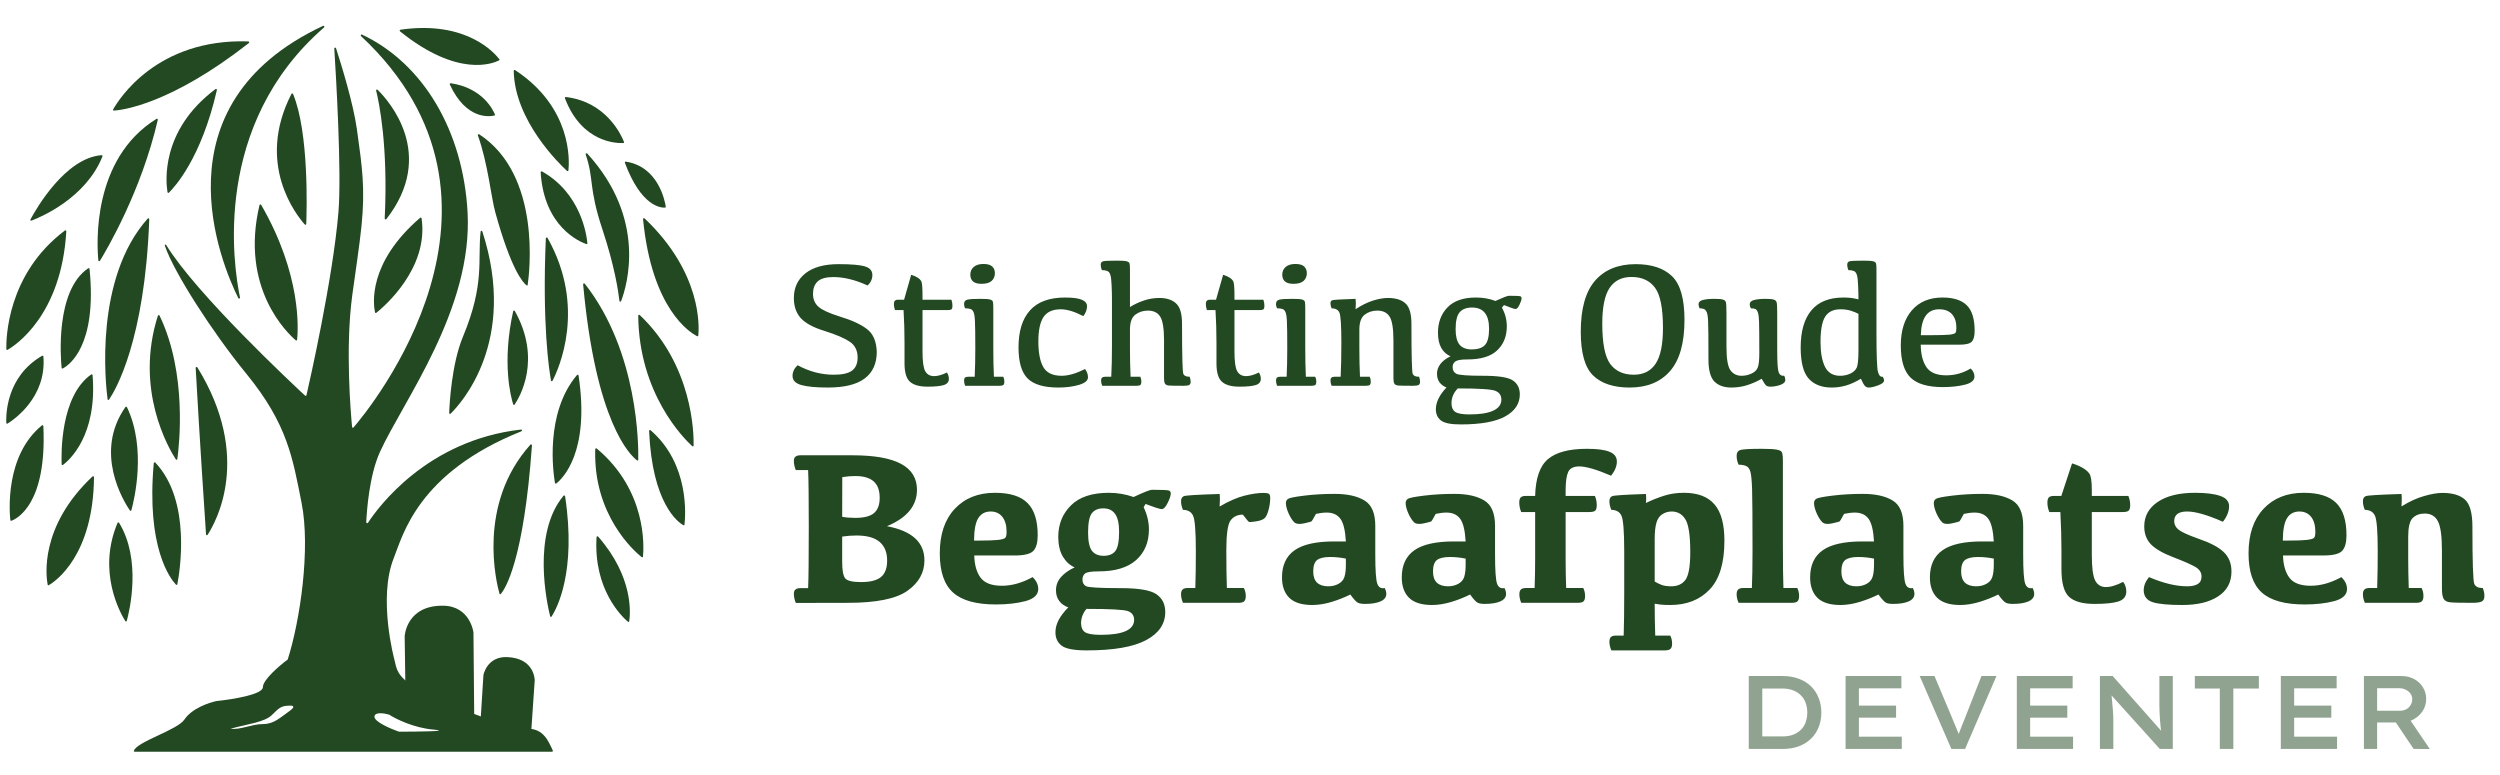 <svg width="1267" height="393" viewBox="0 0 1267 393" fill="none" xmlns="http://www.w3.org/2000/svg">
<path d="M886.27 379.555V342.612H903.475C906.571 342.612 909.333 343.087 911.761 344.037C914.188 344.952 916.247 346.254 917.935 347.942C919.624 349.631 920.891 351.602 921.735 353.853C922.615 356.07 923.055 358.48 923.055 361.084C923.055 363.722 922.615 366.168 921.735 368.42C920.891 370.636 919.624 372.589 917.935 374.278C916.247 375.931 914.188 377.233 911.761 378.183C909.333 379.098 906.571 379.555 903.475 379.555H886.27ZM893.131 374.225L892.603 373.222H903.211C905.357 373.222 907.222 372.923 908.805 372.325C910.424 371.692 911.761 370.83 912.816 369.739C913.872 368.648 914.646 367.382 915.138 365.939C915.666 364.461 915.93 362.843 915.93 361.084C915.93 359.36 915.666 357.776 915.138 356.334C914.646 354.856 913.854 353.572 912.763 352.481C911.708 351.355 910.388 350.493 908.805 349.895C907.222 349.262 905.357 348.945 903.211 348.945H892.444L893.131 348.048V374.225ZM935.335 379.555V342.612H963.623V348.84H942.091V373.328H963.834V379.555H935.335ZM938.818 363.722V357.6H960.932V363.722H938.818ZM988.948 379.555L972.904 342.612H980.398L989.212 363.564C989.493 364.303 989.828 365.13 990.215 366.045C990.602 366.924 990.989 367.839 991.376 368.789C991.798 369.739 992.185 370.689 992.537 371.639C992.889 372.554 993.205 373.451 993.487 374.331H991.851C992.203 373.275 992.607 372.149 993.065 370.953C993.522 369.721 993.997 368.49 994.49 367.259C995.017 365.992 995.51 364.778 995.967 363.617L1004.2 342.612H1011.8L995.915 379.555H988.948ZM1022.13 379.555V342.612H1050.42V348.84H1028.88V373.328H1050.63V379.555H1022.13ZM1025.61 363.722V357.6H1047.72V363.722H1025.61ZM1064.24 379.555V342.612H1070.73L1096.27 371.481L1095.43 371.692C1095.25 370.601 1095.11 369.493 1095 368.367C1094.9 367.241 1094.79 366.08 1094.69 364.884C1094.62 363.687 1094.55 362.473 1094.48 361.242C1094.44 360.011 1094.41 358.779 1094.37 357.548C1094.37 356.281 1094.37 354.997 1094.37 353.695V342.612H1101.18V379.555H1094.58L1068.93 351.109L1069.99 350.74C1070.09 351.971 1070.2 353.114 1070.3 354.17C1070.41 355.19 1070.5 356.193 1070.57 357.178C1070.67 358.163 1070.76 359.113 1070.83 360.028C1070.9 360.908 1070.96 361.787 1070.99 362.667C1071.03 363.547 1071.04 364.409 1071.04 365.253V379.555H1064.24ZM1125 379.555V348.945H1112.34V342.612H1144.79V348.945H1131.86V379.555H1125ZM1155.92 379.555V342.612H1184.21V348.84H1162.68V373.328H1184.42V379.555H1155.92ZM1159.41 363.722V357.6H1181.52V363.722H1159.41ZM1198.03 379.555V342.612H1217.14C1219.49 342.612 1221.61 343.122 1223.47 344.142C1225.33 345.128 1226.81 346.5 1227.9 348.259C1229.03 350.018 1229.59 352.024 1229.59 354.276C1229.59 356.457 1229.01 358.462 1227.85 360.292C1226.69 362.086 1225.14 363.511 1223.21 364.567C1221.27 365.622 1219.12 366.15 1216.77 366.15H1204.73V379.555H1198.03ZM1223.21 379.555L1212.02 362.878L1219.2 361.559L1231.44 379.608L1223.21 379.555ZM1204.73 360.186H1216.45C1217.58 360.186 1218.6 359.94 1219.51 359.448C1220.43 358.92 1221.15 358.216 1221.68 357.337C1222.24 356.457 1222.52 355.472 1222.52 354.381C1222.52 353.29 1222.22 352.34 1221.62 351.531C1221.02 350.687 1220.22 350.018 1219.2 349.526C1218.21 349.033 1217.08 348.787 1215.82 348.787H1204.73V360.186Z" fill="#234922" fill-opacity="0.5"></path>
<path d="M424.982 133.871C431.421 133.871 435.887 134.257 438.379 135.028C440.872 135.77 442.118 137.224 442.118 139.39C442.118 141.378 441.317 143.144 439.715 144.687C433.483 141.838 427.697 140.414 422.356 140.414C418.588 140.414 415.917 141.17 414.344 142.684C412.801 144.167 412.03 146.23 412.03 148.87C412.03 151.63 412.95 153.826 414.789 155.458C416.659 157.09 420.19 158.722 425.383 160.354C431.525 162.194 436.169 164.315 439.314 166.719C442.489 169.092 444.166 172.95 444.344 178.291C444.344 184.255 442.296 188.766 438.201 191.822C434.136 194.878 427.905 196.406 419.507 196.406C413.662 196.406 409.226 195.991 406.199 195.16C403.173 194.329 401.659 192.786 401.659 190.531C401.659 188.484 402.52 186.674 404.241 185.101C410.116 188.306 416.229 189.908 422.579 189.908C426.94 189.908 430.041 189.196 431.881 187.772C433.721 186.347 434.641 184.151 434.641 181.184C434.641 177.623 433.305 174.953 430.635 173.172C427.994 171.392 423.765 169.582 417.95 167.742C412.312 166.021 408.291 163.87 405.888 161.288C403.514 158.677 402.327 155.265 402.327 151.051C402.327 145.799 404.27 141.63 408.158 138.544C412.074 135.429 417.683 133.871 424.982 133.871ZM458.186 151.897L461.791 139.256C463.037 139.642 464.091 140.102 464.951 140.636C465.842 141.17 466.494 141.808 466.91 142.55C467.325 143.262 467.533 145.77 467.533 150.072V151.897H482.176C482.533 152.876 482.711 153.915 482.711 155.013C482.711 155.873 482.547 156.452 482.221 156.749C481.895 157.016 481.242 157.149 480.263 157.149H467.533V178.202C467.533 183.217 467.993 186.525 468.913 188.128C469.833 189.7 471.212 190.531 473.052 190.62C474.921 190.709 477.206 190.101 479.906 188.795C480.559 189.774 480.886 190.843 480.886 192C480.886 193.573 480.01 194.626 478.26 195.16C476.539 195.694 473.809 195.961 470.07 195.961C466.005 195.961 463.037 195.13 461.168 193.469C459.328 191.807 458.409 188.706 458.409 184.166V173.707C458.409 168.009 458.245 162.49 457.919 157.149H453.557C453.201 156.081 453.023 155.042 453.023 154.033C453.023 153.292 453.186 152.758 453.512 152.431C453.839 152.075 454.388 151.897 455.159 151.897H458.186ZM497.399 143.841C495.47 143.841 494.046 143.44 493.126 142.639C492.206 141.838 491.746 140.681 491.746 139.167C491.776 137.535 492.369 136.23 493.526 135.251C494.684 134.271 496.316 133.782 498.422 133.782C500.499 133.782 501.983 134.212 502.873 135.073C503.763 135.903 504.209 137.031 504.209 138.455C504.209 140.058 503.66 141.363 502.562 142.372C501.464 143.351 499.743 143.841 497.399 143.841ZM508.437 190.932C508.823 191.703 509.016 192.534 509.016 193.424C509.016 194.225 508.852 194.774 508.526 195.071C508.2 195.368 507.562 195.516 506.612 195.516H489.12C488.764 194.567 488.586 193.676 488.586 192.846C488.586 192.193 488.734 191.718 489.031 191.421C489.357 191.095 489.906 190.932 490.678 190.932H493.971C494.179 186.807 494.283 181.97 494.283 176.422C494.283 169.656 494.224 165.146 494.105 162.891C494.016 160.606 493.779 159.033 493.393 158.173C493.007 157.312 492.458 156.778 491.746 156.571C491.063 156.363 490.203 156.259 489.164 156.259C488.779 155.636 488.586 154.909 488.586 154.078C488.586 152.861 489.164 152.12 490.322 151.853C491.479 151.585 493.719 151.452 497.043 151.452C499.387 151.452 500.974 151.571 501.805 151.808C502.636 152.016 503.111 152.431 503.229 153.054C503.348 153.648 503.407 154.686 503.407 156.17V176.422C503.407 181.97 503.511 186.807 503.719 190.932H508.437ZM536.389 196.406C529.089 196.406 523.896 194.878 520.811 191.822C517.725 188.736 516.182 183.484 516.182 176.066C516.182 167.846 518.125 161.585 522.012 157.283C525.899 152.95 531.819 150.784 539.771 150.784C543.659 150.784 546.478 151.155 548.228 151.897C549.979 152.609 550.869 153.692 550.899 155.146C550.899 156.927 550.276 158.618 549.029 160.22C544.578 157.906 540.78 156.749 537.635 156.749C533.51 156.749 530.573 158.069 528.822 160.71C527.101 163.321 526.241 167.431 526.241 173.039C526.241 178.795 527.086 183.143 528.778 186.08C530.469 188.988 533.555 190.442 538.036 190.442C541.448 190.442 545.409 189.3 549.92 187.015C550.899 188.38 551.388 189.774 551.388 191.199C551.388 192.89 549.845 194.181 546.759 195.071C543.703 195.961 540.246 196.406 536.389 196.406ZM563.539 151.719C563.539 149.523 563.48 147.179 563.361 144.687C563.272 142.164 563.065 140.384 562.738 139.345C562.442 138.307 561.922 137.639 561.18 137.342C560.468 137.046 559.548 136.897 558.421 136.897C558.035 135.978 557.842 135.073 557.842 134.182C557.842 133.262 558.213 132.684 558.955 132.446C559.697 132.209 562.145 132.09 566.299 132.09C568.643 132.09 570.231 132.209 571.061 132.446C571.892 132.654 572.367 133.07 572.486 133.693C572.604 134.286 572.664 135.325 572.664 136.808V155.636C574.504 154.419 576.729 153.351 579.34 152.431C581.981 151.482 584.726 151.007 587.574 151.007C591.224 151.007 594.043 151.927 596.031 153.766C598.049 155.576 599.058 159.048 599.058 164.182C599.058 180.146 599.28 188.602 599.725 189.552C600.2 190.501 601.268 190.961 602.93 190.932C603.257 191.792 603.42 192.653 603.42 193.513C603.42 194.314 603.167 194.848 602.663 195.116C602.159 195.383 601.224 195.516 599.859 195.516C595.734 195.516 593.212 195.472 592.292 195.383C591.373 195.264 590.749 194.952 590.423 194.448C590.097 193.914 589.933 193.038 589.933 191.822V172.638C589.933 166.526 589.281 162.461 587.975 160.443C586.699 158.425 584.622 157.416 581.744 157.416C579.281 157.416 577.144 158.113 575.334 159.508C573.554 160.903 572.664 163.41 572.664 167.03V176.422C572.664 181.674 572.768 186.51 572.975 190.932H577.916C578.272 191.703 578.45 192.534 578.45 193.424C578.45 194.225 578.287 194.774 577.96 195.071C577.634 195.368 577.011 195.516 576.091 195.516H558.599C558.213 194.567 558.02 193.676 558.02 192.846C558.02 192.193 558.183 191.718 558.51 191.421C558.836 191.095 559.37 190.932 560.112 190.932H563.183C563.421 186.214 563.539 181.08 563.539 175.531V151.719ZM616.283 151.897L619.888 139.256C621.134 139.642 622.188 140.102 623.048 140.636C623.938 141.17 624.591 141.808 625.007 142.55C625.422 143.262 625.63 145.77 625.63 150.072V151.897H640.273C640.629 152.876 640.807 153.915 640.807 155.013C640.807 155.873 640.644 156.452 640.318 156.749C639.991 157.016 639.339 157.149 638.359 157.149H625.63V178.202C625.63 183.217 626.09 186.525 627.01 188.128C627.929 189.7 629.309 190.531 631.149 190.62C633.018 190.709 635.303 190.101 638.003 188.795C638.656 189.774 638.983 190.843 638.983 192C638.983 193.573 638.107 194.626 636.357 195.16C634.636 195.694 631.906 195.961 628.167 195.961C624.102 195.961 621.134 195.13 619.265 193.469C617.425 191.807 616.505 188.706 616.505 184.166V173.707C616.505 168.009 616.342 162.49 616.016 157.149H611.654C611.298 156.081 611.12 155.042 611.12 154.033C611.12 153.292 611.283 152.758 611.609 152.431C611.936 152.075 612.485 151.897 613.256 151.897H616.283ZM655.496 143.841C653.567 143.841 652.143 143.44 651.223 142.639C650.303 141.838 649.843 140.681 649.843 139.167C649.873 137.535 650.466 136.23 651.623 135.251C652.78 134.271 654.412 133.782 656.519 133.782C658.596 133.782 660.08 134.212 660.97 135.073C661.86 135.903 662.305 137.031 662.305 138.455C662.305 140.058 661.757 141.363 660.659 142.372C659.561 143.351 657.84 143.841 655.496 143.841ZM666.534 190.932C666.92 191.703 667.112 192.534 667.112 193.424C667.112 194.225 666.949 194.774 666.623 195.071C666.296 195.368 665.659 195.516 664.709 195.516H647.217C646.861 194.567 646.683 193.676 646.683 192.846C646.683 192.193 646.831 191.718 647.128 191.421C647.454 191.095 648.003 190.932 648.775 190.932H652.068C652.276 186.807 652.38 181.97 652.38 176.422C652.38 169.656 652.321 165.146 652.202 162.891C652.113 160.606 651.875 159.033 651.49 158.173C651.104 157.312 650.555 156.778 649.843 156.571C649.16 156.363 648.3 156.259 647.261 156.259C646.876 155.636 646.683 154.909 646.683 154.078C646.683 152.861 647.261 152.12 648.419 151.853C649.576 151.585 651.816 151.452 655.139 151.452C657.484 151.452 659.071 151.571 659.902 151.808C660.733 152.016 661.208 152.431 661.326 153.054C661.445 153.648 661.504 154.686 661.504 156.17V176.422C661.504 181.97 661.608 186.807 661.816 190.932H666.534ZM687.008 156.704C689.946 154.746 692.839 153.306 695.687 152.387C698.566 151.467 701.132 151.007 703.388 151.007C707.334 151.007 710.301 151.927 712.289 153.766C714.307 155.576 715.316 159.048 715.316 164.182C715.316 180.146 715.539 188.602 715.984 189.552C716.458 190.501 717.527 190.961 719.188 190.932C719.515 191.792 719.678 192.653 719.678 193.513C719.678 194.314 719.426 194.848 718.921 195.116C718.417 195.383 717.482 195.516 716.117 195.516C711.993 195.516 709.47 195.472 708.551 195.383C707.631 195.264 707.008 194.952 706.681 194.448C706.355 193.914 706.192 193.038 706.192 191.822V172.638C706.192 166.526 705.539 162.461 704.233 160.443C702.957 158.425 700.88 157.416 698.002 157.416C695.539 157.416 693.403 158.113 691.593 159.508C689.812 160.903 688.922 163.41 688.922 167.03V176.422C688.922 181.674 689.026 186.51 689.234 190.932H694.174C694.53 191.703 694.708 192.534 694.708 193.424C694.708 194.225 694.545 194.774 694.219 195.071C693.892 195.368 693.269 195.516 692.349 195.516H674.857C674.471 194.567 674.278 193.676 674.278 192.846C674.278 192.193 674.442 191.718 674.768 191.421C675.094 191.095 675.629 190.932 676.37 190.932H679.442C679.679 186.214 679.798 180.427 679.798 173.573C679.798 164.82 679.456 159.745 678.774 158.351C678.091 156.956 676.786 156.259 674.857 156.259C674.471 155.428 674.278 154.568 674.278 153.677C674.278 152.876 674.59 152.372 675.213 152.164C675.836 151.927 679.768 151.689 687.008 151.452C687.186 152.817 687.186 154.568 687.008 156.704ZM746.027 155.858C743.208 155.858 741.117 156.66 739.752 158.262C738.387 159.835 737.704 162.698 737.704 166.852C737.704 170.413 738.357 173.009 739.663 174.641C740.998 176.273 743.075 177.089 745.894 177.089C748.891 177.089 751.101 176.362 752.526 174.908C753.95 173.425 754.662 170.65 754.662 166.585C754.662 162.995 753.935 160.309 752.481 158.529C751.057 156.749 748.906 155.858 746.027 155.858ZM761.161 155.903C762.822 158.87 763.653 162.03 763.653 165.383C763.653 170.398 762.036 174.448 758.802 177.534C755.597 180.62 750.538 182.163 743.624 182.163C740.508 182.163 738.49 182.505 737.571 183.187C736.651 183.84 736.191 184.804 736.191 186.08C736.191 187.623 736.814 188.736 738.06 189.418C739.306 190.101 743.861 190.442 751.725 190.442C759.469 190.442 764.484 191.243 766.769 192.846C769.083 194.418 770.24 196.762 770.24 199.878C770.24 204.566 767.792 208.275 762.896 211.005C758.03 213.735 750.478 215.1 740.241 215.1C735.256 215.1 731.918 214.418 730.227 213.053C728.535 211.717 727.69 209.833 727.69 207.4C727.69 205.59 728.164 203.735 729.114 201.836C730.063 199.967 731.384 198.157 733.075 196.406C731.621 195.813 730.449 194.937 729.559 193.78C728.698 192.593 728.268 191.139 728.268 189.418C728.268 187.638 728.832 186.006 729.96 184.522C731.087 183.009 732.808 181.689 735.123 180.561C733.224 179.79 731.681 178.41 730.494 176.422C729.336 174.434 728.758 171.837 728.758 168.633C728.758 163.41 730.36 159.137 733.565 155.814C736.769 152.461 741.591 150.784 748.03 150.784C751.591 150.784 754.87 151.363 757.867 152.52C761.724 150.769 764.024 149.894 764.766 149.894C768.356 149.894 770.315 149.998 770.641 150.206C770.967 150.384 771.131 150.695 771.131 151.14C771.131 151.912 770.775 153.025 770.062 154.479C769.38 155.903 768.727 156.615 768.104 156.615C767.511 156.615 765.552 155.947 762.229 154.612L761.161 155.903ZM738.817 196.851C737.778 197.89 736.977 199.062 736.413 200.368C735.879 201.673 735.612 202.994 735.612 204.329C735.612 206.347 736.221 207.801 737.437 208.691C738.654 209.581 741.087 210.026 744.737 210.026C750.078 210.026 754.098 209.388 756.799 208.112C759.529 206.836 760.893 204.982 760.893 202.549C760.893 200.412 759.899 198.928 757.911 198.098C755.923 197.267 749.558 196.851 738.817 196.851ZM801.13 168.143C801.13 156.452 803.548 147.817 808.385 142.239C813.251 136.66 820.106 133.871 828.948 133.871C837.019 133.871 843.161 135.903 847.375 139.969C851.589 144.004 853.695 151.393 853.695 162.134C853.695 173.825 851.262 182.46 846.396 188.039C841.559 193.617 834.72 196.406 825.877 196.406C817.806 196.406 811.664 194.389 807.45 190.353C803.237 186.318 801.13 178.914 801.13 168.143ZM812.035 164.048C812.035 173.959 813.37 180.754 816.04 184.433C818.741 188.083 822.732 189.908 828.013 189.908C832.909 189.908 836.589 188.053 839.052 184.344C841.544 180.635 842.791 174.597 842.791 166.229C842.791 156.2 841.44 149.39 838.74 145.799C836.07 142.179 832.093 140.369 826.812 140.369C821.916 140.369 818.221 142.224 815.729 145.933C813.266 149.642 812.035 155.68 812.035 164.048ZM900.697 177.623C900.697 183.588 900.935 187.252 901.409 188.617C901.884 189.982 902.834 190.59 904.258 190.442C904.614 191.154 904.792 191.852 904.792 192.534C904.792 193.632 903.946 194.478 902.255 195.071C900.564 195.664 898.917 195.961 897.314 195.961C896.276 195.961 895.519 195.753 895.044 195.338C894.57 194.923 893.828 193.795 892.819 191.955C890.445 193.32 887.982 194.403 885.43 195.205C882.908 196.006 880.253 196.406 877.463 196.406C873.784 196.406 870.92 195.397 868.873 193.38C866.855 191.332 865.846 187.593 865.846 182.163C865.846 171.57 865.787 165.146 865.668 162.891C865.579 160.606 865.342 159.033 864.956 158.173C864.57 157.312 864.066 156.778 863.443 156.571C862.82 156.363 862.137 156.259 861.395 156.259C861.01 155.636 860.817 154.938 860.817 154.167C860.817 153.128 861.544 152.416 862.998 152.031C864.452 151.645 866.469 151.452 869.051 151.452C871.098 151.452 872.493 151.585 873.235 151.853C874.006 152.09 874.481 152.505 874.659 153.099C874.867 153.663 874.971 155.606 874.971 158.929V175.709C874.971 181.792 875.638 185.769 876.974 187.638C878.339 189.507 880.223 190.442 882.626 190.442C884.318 190.442 885.965 190.086 887.567 189.374C889.169 188.662 890.237 187.668 890.772 186.392C891.335 185.116 891.617 182.653 891.617 179.003C891.617 170.517 891.573 165.176 891.484 162.98C891.424 160.784 891.217 159.226 890.861 158.306C890.534 157.357 890.089 156.778 889.525 156.571C888.962 156.363 888.235 156.259 887.344 156.259C886.959 155.636 886.766 154.938 886.766 154.167C886.766 153.128 887.522 152.416 889.036 152.031C890.579 151.645 892.493 151.452 894.777 151.452C896.825 151.452 898.219 151.585 898.961 151.853C899.733 152.09 900.208 152.535 900.386 153.188C900.593 153.841 900.697 155.829 900.697 159.152V177.623ZM932.744 156.749C929.183 156.749 926.602 157.995 924.999 160.487C923.427 162.95 922.64 167.223 922.64 173.306C922.64 178.647 923.397 182.846 924.91 185.902C926.423 188.929 928.975 190.442 932.566 190.442C934.465 190.442 936.201 190.071 937.773 189.329C939.346 188.558 940.414 187.564 940.978 186.347C941.571 185.101 941.868 182.059 941.868 177.223V159.063C940.8 158.47 939.494 157.935 937.951 157.461C936.438 156.986 934.702 156.749 932.744 156.749ZM943.114 191.955C940.414 193.558 937.892 194.7 935.548 195.383C933.204 196.065 930.785 196.406 928.293 196.406C923.248 196.406 919.361 194.893 916.631 191.866C913.931 188.84 912.581 183.588 912.581 176.11C912.581 167.861 914.391 161.585 918.011 157.283C921.631 152.95 927.047 150.784 934.257 150.784C935.978 150.784 937.417 150.873 938.575 151.051C939.732 151.229 940.83 151.452 941.868 151.719C941.868 149.523 941.809 147.179 941.69 144.687C941.601 142.164 941.393 140.384 941.067 139.345C940.77 138.307 940.251 137.639 939.509 137.342C938.797 137.046 937.877 136.897 936.75 136.897C936.364 135.978 936.171 135.073 936.171 134.182C936.171 133.262 936.542 132.684 937.284 132.446C938.026 132.209 940.474 132.09 944.628 132.09C946.972 132.09 948.559 132.209 949.39 132.446C950.221 132.654 950.696 133.07 950.815 133.693C950.933 134.286 950.993 135.325 950.993 136.808V168.677C950.993 180.012 951.245 186.614 951.749 188.484C952.283 190.353 953.099 191.169 954.197 190.932C954.613 191.614 954.82 192.282 954.82 192.935C954.82 193.765 953.826 194.552 951.838 195.294C949.88 196.035 948.278 196.406 947.031 196.406C946.289 196.406 945.666 196.139 945.162 195.605C944.657 195.101 943.975 193.884 943.114 191.955ZM982.772 156.749C979.805 156.749 977.55 157.817 976.007 159.953C974.464 162.06 973.618 165.369 973.47 169.879H978.054C982.921 169.879 986.229 169.79 987.98 169.612C989.76 169.404 990.784 169.078 991.051 168.633C991.348 168.187 991.496 167.357 991.496 166.14C991.496 163.202 990.754 160.903 989.271 159.241C987.787 157.579 985.621 156.749 982.772 156.749ZM984.464 150.784C989.983 150.784 994.078 152.09 996.748 154.701C999.419 157.312 1000.75 161.615 1000.75 167.609C1000.75 170.25 1000.28 172.089 999.33 173.128C998.38 174.167 996.303 174.686 993.098 174.686H973.425C973.485 179.522 974.449 183.321 976.318 186.08C978.217 188.84 981.556 190.22 986.333 190.22C990.784 190.22 994.923 189.062 998.751 186.748C1000.03 188.024 1000.66 189.374 1000.66 190.798C1000.66 192.786 999.018 194.181 995.724 194.982C992.46 195.783 988.766 196.184 984.642 196.184C977.045 196.184 971.586 194.581 968.262 191.377C964.968 188.142 963.322 182.712 963.322 175.086C963.322 167.579 965.176 161.659 968.885 157.327C972.624 152.965 977.817 150.784 984.464 150.784ZM431.963 230.741C443.029 230.741 451.246 232.183 456.614 235.068C462.019 237.953 464.722 242.336 464.722 248.216C464.722 256.323 459.646 262.477 449.493 266.677C462.166 269.05 468.502 274.821 468.502 283.987C468.502 290.232 465.617 295.382 459.847 299.435C454.113 303.489 444.051 305.516 429.662 305.516L403.313 305.571C402.656 303.964 402.327 302.412 402.327 300.915C402.327 299.928 402.601 299.216 403.149 298.778C403.696 298.303 404.5 298.066 405.559 298.066H409.558C409.777 293.355 409.887 282.983 409.887 266.951C409.887 252.488 409.777 242.92 409.558 238.245H403.313C402.656 236.639 402.327 235.105 402.327 233.644C402.327 232.621 402.601 231.891 403.149 231.453C403.696 230.978 404.5 230.741 405.559 230.741H431.963ZM426.814 284.754C426.814 288.954 427.307 291.711 428.293 293.026C429.279 294.341 431.981 294.998 436.4 294.998C441.002 294.998 444.344 294.158 446.425 292.478C448.543 290.762 449.603 287.968 449.603 284.097C449.603 279.934 448.324 276.775 445.768 274.62C443.248 272.465 439.34 271.388 434.045 271.388C431.708 271.388 429.297 271.57 426.814 271.936V284.754ZM426.814 261.911C428.64 262.276 430.868 262.459 433.497 262.459C437.879 262.459 441.02 261.655 442.919 260.048C444.855 258.405 445.823 255.83 445.823 252.324C445.823 248.526 444.8 245.732 442.755 243.943C440.71 242.153 437.624 241.258 433.497 241.258C431.342 241.258 429.133 241.441 426.869 241.806C426.832 245.276 426.814 251.977 426.814 261.911ZM502.028 259.226C499.325 259.226 497.262 260.322 495.837 262.513C494.413 264.705 493.683 268.521 493.646 273.962H496.55C500.603 273.962 503.689 273.853 505.807 273.634C507.962 273.378 509.222 272.976 509.587 272.429C509.953 271.844 510.135 270.895 510.135 269.58C510.135 266.293 509.423 263.755 507.999 261.966C506.574 260.139 504.584 259.226 502.028 259.226ZM504.219 249.749C511.815 249.749 517.33 251.484 520.763 254.954C524.195 258.387 525.912 263.828 525.912 271.278C525.912 274.967 525.182 277.596 523.721 279.167C522.26 280.737 519.064 281.522 514.134 281.522H493.756C493.865 286.306 494.943 290.068 496.988 292.807C499.033 295.51 502.63 296.861 507.78 296.861C512.819 296.861 518.005 295.4 523.337 292.478C525.236 294.341 526.186 296.349 526.186 298.504C526.186 301.426 524.031 303.471 519.722 304.64C515.449 305.772 510.427 306.338 504.657 306.338C494.724 306.338 487.511 304.329 483.019 300.312C478.527 296.295 476.281 289.666 476.281 280.427C476.281 270.822 478.801 263.317 483.84 257.912C488.917 252.47 495.71 249.749 504.219 249.749ZM559.164 257.638C556.571 257.638 554.635 258.46 553.357 260.103C552.079 261.746 551.44 264.997 551.44 269.854C551.44 274.346 552.097 277.45 553.412 279.167C554.727 280.847 556.699 281.687 559.328 281.687C561.994 281.687 563.966 280.883 565.244 279.276C566.523 277.633 567.162 274.382 567.162 269.525C567.162 265.362 566.486 262.349 565.135 260.486C563.82 258.587 561.83 257.638 559.164 257.638ZM579.597 257.035C581.386 260.833 582.281 264.577 582.281 268.265C582.281 274.766 580.127 279.952 575.817 283.823C571.508 287.658 565.171 289.575 556.808 289.575C553.193 289.575 550.91 289.922 549.961 290.616C549.048 291.31 548.591 292.369 548.591 293.793C548.591 295.217 549.157 296.295 550.289 297.025C551.421 297.719 557.283 298.066 567.874 298.066C577.114 298.066 583.194 299.107 586.116 301.188C589.074 303.234 590.553 306.228 590.553 310.172C590.553 316.198 587.321 320.946 580.857 324.415C574.393 327.885 564.331 329.62 550.673 329.62C544.318 329.62 540.1 328.816 538.018 327.209C535.937 325.602 534.896 323.356 534.896 320.471C534.896 318.353 535.462 316.217 536.594 314.062C537.763 311.944 539.37 309.862 541.415 307.817C539.552 307.196 538.037 306.137 536.868 304.64C535.736 303.142 535.17 301.316 535.17 299.162C535.17 296.605 536.028 294.359 537.745 292.424C539.461 290.488 541.762 288.863 544.647 287.548C542.237 286.525 540.246 284.718 538.676 282.125C537.142 279.532 536.357 276.227 536.32 272.209C536.32 265.745 538.457 260.395 542.73 256.159C547.002 251.886 553.412 249.749 561.958 249.749C566.267 249.749 570.449 250.462 574.502 251.886C579.725 249.439 582.829 248.216 583.815 248.216C589.111 248.216 592.014 248.362 592.525 248.654C593.073 248.909 593.347 249.402 593.347 250.133C593.347 251.192 592.817 252.781 591.758 254.899C590.736 256.98 589.75 258.021 588.8 258.021C587.851 258.021 585.112 257.145 580.583 255.392L579.597 257.035ZM550.618 308.584C549.778 309.57 549.102 310.702 548.591 311.98C548.116 313.295 547.879 314.573 547.879 315.815C547.916 317.97 548.573 319.485 549.851 320.362C551.166 321.275 553.85 321.731 557.904 321.731C563.565 321.731 567.783 321.092 570.558 319.814C573.37 318.536 574.776 316.637 574.776 314.117C574.776 311.998 573.754 310.538 571.709 309.734C569.663 308.967 562.633 308.584 550.618 308.584ZM598.551 254.022C598.551 252.708 599.026 251.849 599.975 251.448C600.961 251.046 607.006 250.681 618.108 250.352C618.29 251.886 618.29 254.004 618.108 256.707C622.709 254.004 626.873 252.178 630.598 251.228C634.323 250.279 637.61 249.804 640.458 249.804C641.773 249.804 642.649 249.969 643.088 250.297C643.526 250.589 643.745 251.302 643.745 252.434C643.745 254.442 643.435 256.542 642.814 258.733C642.23 260.888 641.481 262.276 640.568 262.897C639.691 263.518 638.285 263.974 636.35 264.266C634.414 264.558 633.282 264.631 632.953 264.485C632.661 264.339 631.639 263.116 629.886 260.815C627.183 260.815 625.101 261.801 623.641 263.773C622.216 265.709 621.504 270.73 621.504 278.838C621.504 286.252 621.595 292.643 621.778 298.011H630.379C631.036 299.216 631.365 300.568 631.365 302.065C631.365 303.343 631.091 304.238 630.543 304.749C630.032 305.26 629.009 305.516 627.475 305.516H599.537C598.88 303.982 598.551 302.54 598.551 301.188C598.551 300.056 598.807 299.253 599.318 298.778C599.829 298.267 600.651 298.011 601.783 298.011H605.782C605.965 292.643 606.056 286.416 606.056 279.331C606.056 269.105 605.563 263.061 604.577 261.199C603.627 259.336 601.947 258.405 599.537 258.405C598.88 256.944 598.551 255.483 598.551 254.022ZM684.338 301.298C681.599 302.686 678.476 303.927 674.97 305.023C671.464 306.082 668.159 306.612 665.055 306.612C659.759 306.612 655.87 305.388 653.386 302.941C650.94 300.495 649.716 297.062 649.716 292.643C649.716 286.471 651.834 281.887 656.071 278.893C660.307 275.898 666.99 274.401 676.12 274.401H682.092C681.763 268.777 680.832 264.942 679.298 262.897C677.764 260.815 675.463 259.774 672.395 259.774C670.715 259.774 668.889 259.993 666.917 260.432C665.639 262.842 664.872 264.12 664.617 264.266C664.397 264.412 663.137 264.741 660.837 265.252C658.572 265.764 656.965 265.599 656.016 264.759C655.066 263.919 654.099 262.44 653.113 260.322C652.163 258.204 651.688 256.414 651.688 254.954C651.688 254.041 652.053 253.328 652.784 252.817C653.551 252.306 656.326 251.758 661.111 251.174C665.895 250.589 670.989 250.297 676.394 250.297C682.822 250.297 687.862 251.411 691.514 253.639C695.166 255.83 696.992 260.103 696.992 266.458V280.974C696.992 289.045 697.339 294.012 698.033 295.875C698.727 297.701 699.968 298.413 701.758 298.011C702.306 299.034 702.58 300.038 702.58 301.024C702.58 302.668 701.593 303.927 699.621 304.804C697.686 305.644 695.056 306.064 691.733 306.064C690.272 306.064 689.122 305.881 688.282 305.516C687.442 305.151 686.127 303.745 684.338 301.298ZM682.092 283.111C679.462 282.563 676.796 282.289 674.094 282.289C671.026 282.289 668.835 282.8 667.52 283.823C666.205 284.846 665.548 286.781 665.548 289.63C665.548 292.113 666.187 293.994 667.465 295.272C668.78 296.514 670.679 297.135 673.162 297.135C675.134 297.135 676.869 296.715 678.366 295.875C679.9 295.035 680.905 293.848 681.379 292.314C681.854 290.744 682.092 288.717 682.092 286.233V283.111ZM745.035 301.298C742.295 302.686 739.173 303.927 735.667 305.023C732.161 306.082 728.856 306.612 725.752 306.612C720.456 306.612 716.567 305.388 714.083 302.941C711.637 300.495 710.413 297.062 710.413 292.643C710.413 286.471 712.531 281.887 716.768 278.893C721.004 275.898 727.687 274.401 736.817 274.401H742.788C742.46 268.777 741.529 264.942 739.995 262.897C738.461 260.815 736.16 259.774 733.092 259.774C731.412 259.774 729.586 259.993 727.614 260.432C726.336 262.842 725.569 264.12 725.313 264.266C725.094 264.412 723.834 264.741 721.534 265.252C719.269 265.764 717.662 265.599 716.713 264.759C715.763 263.919 714.796 262.44 713.81 260.322C712.86 258.204 712.385 256.414 712.385 254.954C712.385 254.041 712.75 253.328 713.481 252.817C714.248 252.306 717.023 251.758 721.808 251.174C726.592 250.589 731.686 250.297 737.091 250.297C743.519 250.297 748.559 251.411 752.211 253.639C755.863 255.83 757.689 260.103 757.689 266.458V280.974C757.689 289.045 758.036 294.012 758.73 295.875C759.424 297.701 760.665 298.413 762.455 298.011C763.003 299.034 763.276 300.038 763.276 301.024C763.276 302.668 762.29 303.927 760.318 304.804C758.383 305.644 755.753 306.064 752.43 306.064C750.969 306.064 749.819 305.881 748.979 305.516C748.139 305.151 746.824 303.745 745.035 301.298ZM742.788 283.111C740.159 282.563 737.493 282.289 734.791 282.289C731.723 282.289 729.532 282.8 728.217 283.823C726.902 284.846 726.245 286.781 726.245 289.63C726.245 292.113 726.884 293.994 728.162 295.272C729.477 296.514 731.376 297.135 733.859 297.135C735.831 297.135 737.566 296.715 739.063 295.875C740.597 295.035 741.602 293.848 742.076 292.314C742.551 290.744 742.788 288.717 742.788 286.233V283.111ZM802.39 298.011C803.011 299.216 803.321 300.568 803.321 302.065C803.321 303.343 803.065 304.238 802.554 304.749C802.043 305.26 801.002 305.516 799.432 305.516H770.946C770.325 303.982 770.014 302.54 770.014 301.188C770.014 300.056 770.27 299.253 770.781 298.778C771.293 298.267 772.114 298.011 773.247 298.011H777.739C777.921 293.337 778.012 288.352 778.012 283.056V259.5H770.946C770.288 257.93 769.96 256.341 769.96 254.734C769.96 253.493 770.197 252.616 770.672 252.105C771.183 251.594 772.023 251.338 773.192 251.338H778.012C778.232 242.391 780.386 236.182 784.477 232.713C788.603 229.207 795.195 227.454 804.252 227.454C809.511 227.454 813.346 227.965 815.756 228.988C818.203 229.974 819.427 231.617 819.427 233.918C819.427 236.219 818.459 238.611 816.523 241.094C809.183 237.953 803.796 236.383 800.363 236.383C797.441 236.383 795.561 237.351 794.721 239.286C793.881 241.185 793.461 244.271 793.461 248.544V251.338H808.306C808.927 252.799 809.237 254.351 809.237 255.994C809.237 257.382 808.982 258.313 808.47 258.788C807.959 259.263 806.973 259.5 805.512 259.5H793.461V283.056C793.461 288.352 793.552 293.337 793.735 298.011H802.39ZM838.6 294.724C839.768 295.418 840.974 296.003 842.215 296.477C843.494 296.916 845.082 297.135 846.981 297.135C850.159 297.135 852.551 296.057 854.158 293.903C855.801 291.711 856.623 287.019 856.623 279.824C856.623 271.278 855.783 265.709 854.103 263.116C852.459 260.523 850.159 259.226 847.2 259.226C845.484 259.226 843.914 259.683 842.489 260.596C841.065 261.472 840.061 262.915 839.476 264.924C838.892 266.932 838.6 269.708 838.6 273.25V294.724ZM834.163 250.352C834.345 251.74 834.345 253.255 834.163 254.899C837.267 253.401 840.335 252.178 843.366 251.228C846.433 250.242 849.757 249.749 853.336 249.749C860.384 249.749 865.57 251.703 868.894 255.611C872.253 259.482 873.933 265.618 873.933 274.017C873.933 285.302 871.432 293.556 866.428 298.778C861.462 304.001 854.815 306.612 846.488 306.612C844.407 306.612 842.727 306.539 841.448 306.393C840.207 306.247 839.257 306.1 838.6 305.954C838.6 311.359 838.691 316.746 838.874 322.115H846.488C847.109 323.32 847.42 324.671 847.42 326.168C847.42 327.447 847.146 328.341 846.598 328.853C846.087 329.364 845.064 329.62 843.53 329.62H816.633C815.975 328.086 815.647 326.643 815.647 325.292C815.647 324.16 815.902 323.338 816.414 322.827C816.925 322.352 817.747 322.115 818.879 322.115H822.878C823.06 316.746 823.152 309.588 823.152 300.641V279.331C823.152 269.105 822.659 263.061 821.673 261.199C820.723 259.336 819.043 258.405 816.633 258.405C815.975 256.944 815.647 255.483 815.647 254.022C815.647 252.708 816.122 251.849 817.071 251.448C818.057 251.046 823.754 250.681 834.163 250.352ZM888.176 279.112C888.176 262.532 888.103 252.123 887.957 247.887C887.811 243.651 887.537 240.765 887.135 239.232C886.734 237.661 886.022 236.657 884.999 236.219C884.013 235.744 882.716 235.506 881.11 235.506C880.452 234.009 880.124 232.512 880.124 231.014C880.124 229.481 880.69 228.513 881.822 228.111C882.99 227.673 886.679 227.454 892.887 227.454C896.759 227.454 899.406 227.618 900.831 227.947C902.255 228.239 903.058 228.805 903.241 229.645C903.46 230.485 903.57 231.672 903.57 233.206V275.332C903.57 285.777 903.661 293.337 903.844 298.011H910.855C911.476 299.216 911.787 300.568 911.787 302.065C911.787 303.343 911.513 304.238 910.965 304.749C910.454 305.26 909.431 305.516 907.897 305.516H881.11C880.452 303.982 880.124 302.54 880.124 301.188C880.124 300.056 880.379 299.253 880.89 298.778C881.402 298.267 882.223 298.011 883.356 298.011H887.848C888.067 293.337 888.176 287.037 888.176 279.112ZM951.996 301.298C949.257 302.686 946.134 303.927 942.628 305.023C939.122 306.082 935.817 306.612 932.713 306.612C927.418 306.612 923.528 305.388 921.045 302.941C918.598 300.495 917.374 297.062 917.374 292.643C917.374 286.471 919.493 281.887 923.729 278.893C927.965 275.898 934.649 274.401 943.779 274.401H949.75C949.421 268.777 948.49 264.942 946.956 262.897C945.422 260.815 943.121 259.774 940.054 259.774C938.374 259.774 936.548 259.993 934.576 260.432C933.297 262.842 932.53 264.12 932.275 264.266C932.056 264.412 930.796 264.741 928.495 265.252C926.231 265.764 924.624 265.599 923.674 264.759C922.725 263.919 921.757 262.44 920.771 260.322C919.821 258.204 919.347 256.414 919.347 254.954C919.347 254.041 919.712 253.328 920.442 252.817C921.209 252.306 923.985 251.758 928.769 251.174C933.553 250.589 938.648 250.297 944.053 250.297C950.48 250.297 955.52 251.411 959.172 253.639C962.824 255.83 964.65 260.103 964.65 266.458V280.974C964.65 289.045 964.997 294.012 965.691 295.875C966.385 297.701 967.627 298.413 969.416 298.011C969.964 299.034 970.238 300.038 970.238 301.024C970.238 302.668 969.252 303.927 967.28 304.804C965.344 305.644 962.715 306.064 959.391 306.064C957.93 306.064 956.78 305.881 955.94 305.516C955.1 305.151 953.785 303.745 951.996 301.298ZM949.75 283.111C947.12 282.563 944.454 282.289 941.752 282.289C938.684 282.289 936.493 282.8 935.178 283.823C933.863 284.846 933.206 286.781 933.206 289.63C933.206 292.113 933.845 293.994 935.123 295.272C936.438 296.514 938.337 297.135 940.821 297.135C942.793 297.135 944.527 296.715 946.025 295.875C947.559 295.035 948.563 293.848 949.038 292.314C949.512 290.744 949.75 288.717 949.75 286.233V283.111ZM1012.69 301.298C1009.95 302.686 1006.83 303.927 1003.33 305.023C999.819 306.082 996.514 306.612 993.41 306.612C988.114 306.612 984.225 305.388 981.742 302.941C979.295 300.495 978.071 297.062 978.071 292.643C978.071 286.471 980.189 281.887 984.426 278.893C988.662 275.898 995.345 274.401 1004.48 274.401H1010.45C1010.12 268.777 1009.19 264.942 1007.65 262.897C1006.12 260.815 1003.82 259.774 1000.75 259.774C999.071 259.774 997.245 259.993 995.272 260.432C993.994 262.842 993.227 264.12 992.972 264.266C992.753 264.412 991.493 264.741 989.192 265.252C986.928 265.764 985.321 265.599 984.371 264.759C983.422 263.919 982.454 262.44 981.468 260.322C980.518 258.204 980.043 256.414 980.043 254.954C980.043 254.041 980.409 253.328 981.139 252.817C981.906 252.306 984.682 251.758 989.466 251.174C994.25 250.589 999.344 250.297 1004.75 250.297C1011.18 250.297 1016.22 251.411 1019.87 253.639C1023.52 255.83 1025.35 260.103 1025.35 266.458V280.974C1025.35 289.045 1025.69 294.012 1026.39 295.875C1027.08 297.701 1028.32 298.413 1030.11 298.011C1030.66 299.034 1030.93 300.038 1030.93 301.024C1030.93 302.668 1029.95 303.927 1027.98 304.804C1026.04 305.644 1023.41 306.064 1020.09 306.064C1018.63 306.064 1017.48 305.881 1016.64 305.516C1015.8 305.151 1014.48 303.745 1012.69 301.298ZM1010.45 283.111C1007.82 282.563 1005.15 282.289 1002.45 282.289C999.381 282.289 997.19 282.8 995.875 283.823C994.56 284.846 993.903 286.781 993.903 289.63C993.903 292.113 994.542 293.994 995.82 295.272C997.135 296.514 999.034 297.135 1001.52 297.135C1003.49 297.135 1005.22 296.715 1006.72 295.875C1008.26 295.035 1009.26 293.848 1009.73 292.314C1010.21 290.744 1010.45 288.717 1010.45 286.233V283.111ZM1044.68 251.338L1050.11 234.849C1051.97 235.397 1053.69 236.109 1055.26 236.986C1056.86 237.862 1058.07 238.866 1058.87 239.998C1059.71 241.131 1060.13 243.924 1060.13 248.38V251.338H1078.65C1079.27 252.799 1079.58 254.351 1079.58 255.994C1079.58 257.382 1079.32 258.313 1078.81 258.788C1078.3 259.263 1077.32 259.5 1075.85 259.5H1060.13V281.139C1060.13 287.42 1060.66 291.693 1061.72 293.957C1062.78 296.222 1064.53 297.409 1066.98 297.518C1069.46 297.591 1072.48 296.715 1076.02 294.889C1077.08 296.313 1077.61 297.938 1077.61 299.764C1077.61 302.248 1076.29 303.927 1073.66 304.804C1071.07 305.644 1067.02 306.064 1061.5 306.064C1055.48 306.064 1051.17 304.859 1048.57 302.448C1046.02 300.038 1044.74 295.363 1044.74 288.425V278.893C1044.74 272.867 1044.56 266.403 1044.19 259.5H1038.6C1037.95 257.93 1037.62 256.341 1037.62 254.734C1037.62 253.493 1037.86 252.616 1038.33 252.105C1038.84 251.594 1039.68 251.338 1040.85 251.338H1044.68ZM1112.45 249.749C1117.96 249.749 1122.22 250.279 1125.21 251.338C1128.21 252.361 1129.7 254.095 1129.7 256.542C1129.7 259.135 1128.66 261.765 1126.58 264.431C1118.69 260.961 1112.65 259.226 1108.45 259.226C1106.22 259.226 1104.56 259.646 1103.46 260.486C1102.41 261.326 1101.88 262.532 1101.88 264.102C1101.88 265.745 1102.59 267.17 1104.01 268.375C1105.47 269.58 1108.81 271.114 1114.04 272.976C1120.14 275.058 1124.46 277.341 1127.02 279.824C1129.61 282.307 1130.91 285.576 1130.91 289.63C1130.91 295.108 1128.66 299.308 1124.17 302.229C1119.72 305.151 1113.67 306.612 1106.04 306.612C1098.99 306.612 1093.97 306.137 1090.97 305.187C1087.98 304.201 1086.46 302.193 1086.43 299.162C1086.43 296.897 1087.32 294.67 1089.11 292.478C1096.38 295.583 1102.83 297.135 1108.45 297.135C1110.75 297.135 1112.54 296.751 1113.82 295.984C1115.1 295.217 1115.74 293.939 1115.74 292.15C1115.74 290.068 1114.6 288.406 1112.34 287.165C1110.11 285.923 1106.51 284.353 1101.55 282.453C1096.21 280.408 1092.4 278.217 1090.1 275.88C1087.83 273.506 1086.7 270.475 1086.7 266.786C1086.7 261.6 1088.97 257.473 1093.49 254.406C1098.06 251.302 1104.38 249.749 1112.45 249.749ZM1165.31 259.226C1162.61 259.226 1160.55 260.322 1159.12 262.513C1157.7 264.705 1156.97 268.521 1156.93 273.962H1159.83C1163.89 273.962 1166.97 273.853 1169.09 273.634C1171.25 273.378 1172.51 272.976 1172.87 272.429C1173.24 271.844 1173.42 270.895 1173.42 269.58C1173.42 266.293 1172.71 263.755 1171.28 261.966C1169.86 260.139 1167.87 259.226 1165.31 259.226ZM1167.5 249.749C1175.1 249.749 1180.61 251.484 1184.05 254.954C1187.48 258.387 1189.2 263.828 1189.2 271.278C1189.2 274.967 1188.47 277.596 1187 279.167C1185.54 280.737 1182.35 281.522 1177.42 281.522H1157.04C1157.15 286.306 1158.23 290.068 1160.27 292.807C1162.32 295.51 1165.91 296.861 1171.06 296.861C1176.1 296.861 1181.29 295.4 1186.62 292.478C1188.52 294.341 1189.47 296.349 1189.47 298.504C1189.47 301.426 1187.32 303.471 1183.01 304.64C1178.73 305.772 1173.71 306.338 1167.94 306.338C1158.01 306.338 1150.79 304.329 1146.3 300.312C1141.81 296.295 1139.56 289.666 1139.56 280.427C1139.56 270.822 1142.08 263.317 1147.12 257.912C1152.2 252.47 1158.99 249.749 1167.5 249.749ZM1217.08 256.652C1221.06 254.168 1224.88 252.415 1228.53 251.393C1232.22 250.334 1235.3 249.804 1237.79 249.804C1242.94 249.804 1246.75 250.936 1249.24 253.201C1251.76 255.465 1253.02 260.03 1253.02 266.896C1253.02 284.864 1253.34 294.56 1254 295.984C1254.66 297.372 1256.08 298.048 1258.27 298.011C1258.82 299.326 1259.1 300.695 1259.1 302.12C1259.1 303.434 1258.66 304.329 1257.78 304.804C1256.94 305.279 1255.32 305.516 1252.91 305.516C1246.99 305.516 1243.25 305.425 1241.68 305.242C1240.11 305.06 1239.03 304.475 1238.44 303.489C1237.86 302.467 1237.57 300.768 1237.57 298.395V279.057C1237.57 271.607 1236.87 266.622 1235.49 264.102C1234.13 261.546 1231.92 260.267 1228.86 260.267C1226.26 260.267 1224.22 261.034 1222.72 262.568C1221.22 264.065 1220.48 267.224 1220.48 272.045V283.056C1220.48 287.658 1220.57 292.643 1220.75 298.011H1227.27C1227.89 299.216 1228.2 300.568 1228.2 302.065C1228.2 303.343 1227.93 304.238 1227.38 304.749C1226.87 305.26 1225.84 305.516 1224.31 305.516H1198.51C1197.85 303.982 1197.52 302.54 1197.52 301.188C1197.52 300.056 1197.78 299.253 1198.29 298.778C1198.8 298.267 1199.62 298.011 1200.75 298.011H1204.75C1204.94 291.985 1205.03 285.759 1205.03 279.331C1205.03 269.105 1204.53 263.061 1203.55 261.199C1202.6 259.336 1200.92 258.405 1198.51 258.405C1197.85 256.944 1197.52 255.483 1197.52 254.022C1197.52 252.708 1198 251.849 1198.95 251.448C1199.93 251.046 1205.98 250.681 1217.08 250.352C1217.26 251.886 1217.26 253.986 1217.08 256.652Z" fill="#234922"></path>
<path d="M24.153 296.285C23.378 292.267 19.825 266.977 46.852 241.482C47.149 241.202 47.644 241.421 47.64 241.829C47.295 281.532 28.124 294.579 24.769 296.56C24.511 296.712 24.21 296.579 24.153 296.285Z" fill="#234922"></path>
<path d="M65.815 258.694C62.703 254.128 47.38 229.386 63.55 206.318C63.752 206.031 64.192 206.059 64.343 206.375C74.382 227.305 67.983 253.501 66.591 258.569C66.489 258.937 66.031 259.01 65.815 258.694Z" fill="#234922"></path>
<path d="M89.171 296.303C86.392 293.354 74.06 277.662 77.935 234.739C77.97 234.345 78.451 234.159 78.723 234.447C97.269 254.03 90.973 290.481 89.866 296.104C89.798 296.45 89.413 296.56 89.171 296.303Z" fill="#234922"></path>
<path d="M89.092 232.799C85.506 227.243 68.062 197.438 80.012 160.02C80.139 159.623 80.683 159.575 80.864 159.95C94.977 189.204 90.815 225.81 89.879 232.615C89.822 233.028 89.319 233.15 89.092 232.799Z" fill="#234922"></path>
<path d="M242.878 68.068C274.555 88.808 268.261 138.707 267.432 144.384C267.39 144.671 267.109 144.797 266.875 144.624C265.188 143.378 259.148 137.079 250.99 107.516C248.889 99.903 247.287 82.846 242.184 68.612C242.034 68.192 242.505 67.823 242.878 68.068Z" fill="#234922"></path>
<path d="M297.635 77.831C328.016 111.059 317.747 144.837 314.781 152.602C314.609 153.053 313.977 152.951 313.923 152.471C313.412 147.93 311.531 134.983 305.326 116.322C298.13 94.678 301.164 90.965 296.83 78.302C296.665 77.82 297.291 77.455 297.635 77.831Z" fill="#234922"></path>
<path d="M244.449 117.3C262.561 173.057 233.49 204.639 228.367 209.65C228.076 209.934 227.633 209.706 227.648 209.301C227.826 204.499 228.898 184.372 234.628 170.622C245.818 143.766 241.988 131.779 243.58 117.359C243.634 116.87 244.298 116.833 244.449 117.3Z" fill="#234922"></path>
<path d="M105.201 271.042C109.22 264.932 128.156 231.782 100.029 186.188C99.776 185.779 99.137 185.952 99.164 186.433C101.259 223.904 103.913 263.415 104.414 270.823C104.443 271.255 104.963 271.403 105.201 271.042Z" fill="#234922"></path>
<path d="M63.494 314.748C60.847 310.503 49.217 289.618 59.55 265.037C59.694 264.694 60.167 264.65 60.362 264.969C71.819 283.704 65.656 309.506 64.263 314.63C64.161 315.005 63.7 315.078 63.494 314.748Z" fill="#234922"></path>
<path d="M31.244 235.302C31.031 230.183 30.525 200.789 46.204 189.791C46.492 189.588 46.888 189.79 46.917 190.142C49.391 220.735 35.111 233.229 31.909 235.627C31.626 235.838 31.258 235.655 31.244 235.302Z" fill="#234922"></path>
<path d="M3.189 214.334C3.003 210.411 3.051 190.905 21.307 180.328C21.598 180.16 21.971 180.355 21.998 180.69C23.652 201.242 7.216 212.57 3.835 214.672C3.55 214.85 3.205 214.67 3.189 214.334Z" fill="#234922"></path>
<path d="M250.546 58.551C248.126 59.123 236.314 60.846 227.964 42.837C227.811 42.507 228.085 42.13 228.445 42.183C244.545 44.544 249.877 55.671 250.826 58.002C250.923 58.242 250.797 58.492 250.546 58.551Z" fill="#234922"></path>
<path d="M252.914 30.612C250.033 32.096 232.148 39.62 202.73 15.884C202.416 15.63 202.554 15.113 202.953 15.055C236.618 10.17 250.963 27.23 253.054 30.008C253.213 30.218 253.149 30.491 252.914 30.612Z" fill="#234922"></path>
<path d="M287.368 86.625C283.342 82.92 260.85 61.117 260.347 35.917C260.339 35.548 260.758 35.33 261.067 35.533C289.889 54.52 288.605 81.33 288.085 86.352C288.047 86.716 287.638 86.873 287.368 86.625Z" fill="#234922"></path>
<path d="M337.051 105.223C334.909 105.349 324.956 104.656 316.704 82.537C316.582 82.209 316.855 81.858 317.201 81.912C333.681 84.484 336.975 101.857 337.413 104.765C337.449 105.005 337.293 105.209 337.051 105.223Z" fill="#234922"></path>
<path d="M315.862 72.495C312.472 72.644 294.853 72.291 286.312 49.792C286.19 49.47 286.455 49.124 286.797 49.165C307.376 51.609 314.962 68.652 316.234 71.916C316.342 72.194 316.16 72.482 315.862 72.495Z" fill="#234922"></path>
<path d="M297.131 123.682C293.596 122.451 275.701 114.881 274.005 87.32C273.983 86.957 274.374 86.704 274.691 86.883C294.507 98.023 297.33 119.288 297.688 123.237C297.716 123.553 297.431 123.787 297.131 123.682Z" fill="#234922"></path>
<path d="M260.815 205.014C263.355 201.278 274.677 182.261 260.93 157.636C260.724 157.267 260.167 157.346 260.076 157.759C254.298 183.874 258.884 201.116 260.075 204.898C260.185 205.247 260.61 205.316 260.815 205.014Z" fill="#234922"></path>
<path d="M280.027 192.961C283.129 186.97 297.347 155.757 277.495 120.582C277.266 120.177 276.649 120.329 276.629 120.794C274.748 164.579 278.29 187.596 279.241 192.83C279.317 193.249 279.832 193.339 280.027 192.961Z" fill="#234922"></path>
<path d="M351.524 225.805C351.649 219.778 351.129 185.152 324.232 159.672C323.937 159.392 323.447 159.608 323.451 160.016C323.858 199.593 346.52 222.187 350.8 226.104C351.083 226.363 351.516 226.189 351.524 225.805Z" fill="#234922"></path>
<path d="M281.913 245.028C284.904 242.704 299.115 229.415 293.215 190.317C293.156 189.927 292.665 189.77 292.41 190.071C275.969 209.477 280.431 239.981 281.257 244.774C281.313 245.096 281.655 245.228 281.913 245.028Z" fill="#234922"></path>
<path d="M323.467 232.996C323.611 226.518 323.7 178.523 296.354 143.77C296.069 143.407 295.495 143.666 295.537 144.125C301.955 214.224 319.347 230.681 322.833 233.311C323.11 233.52 323.459 233.344 323.467 232.996Z" fill="#234922"></path>
<path d="M279.559 312.442C282.038 308.618 292.258 290.056 286.392 251.492C286.332 251.102 285.844 250.948 285.59 251.251C269.354 270.663 277.305 306.274 278.809 312.316C278.902 312.69 279.35 312.765 279.559 312.442Z" fill="#234922"></path>
<path d="M318.894 314.836C319.469 311.057 321.149 292.498 303.143 271.953C302.872 271.644 302.359 271.818 302.334 272.228C300.713 298.761 315.182 312.507 318.218 315.087C318.477 315.307 318.843 315.172 318.894 314.836Z" fill="#234922"></path>
<path d="M325.869 282.051C326.349 277.055 327.845 248.531 302.428 227.316C302.134 227.07 301.679 227.274 301.667 227.658C300.611 261.023 321.327 279.25 325.174 282.341C325.448 282.561 325.835 282.402 325.869 282.051Z" fill="#234922"></path>
<path d="M346.894 265.874C347.392 261.649 349.601 235.253 329.728 218.05C329.423 217.785 328.95 218.028 328.967 218.432C330.543 255.122 343.515 264.567 346.295 266.178C346.559 266.331 346.858 266.177 346.894 265.874Z" fill="#234922"></path>
<path d="M353.898 170.059C354.334 165.822 355.865 138.377 326.685 110.699C326.374 110.404 325.858 110.663 325.9 111.09C330.391 156.911 349.852 168.643 353.306 170.378C353.574 170.513 353.868 170.358 353.898 170.059Z" fill="#234922"></path>
<path d="M253.795 301.027C256.002 298.463 265.427 284.28 269.593 225.728C269.624 225.288 269.081 225.04 268.787 225.368C241.646 255.683 251.598 295.413 253.14 300.878C253.229 301.195 253.581 301.276 253.795 301.027Z" fill="#234922"></path>
<path d="M31.222 186.41C30.744 181.557 28 147.276 44.677 135.972C44.963 135.778 45.35 135.98 45.385 136.324C49.32 175.595 34.813 185.188 31.815 186.736C31.545 186.875 31.252 186.712 31.222 186.41Z" fill="#234922"></path>
<path d="M3.208 176.954C3.085 171.829 3.49 138.926 32.866 116.838C33.181 116.602 33.633 116.85 33.609 117.243C31.127 159.71 7.908 174.948 3.84 177.301C3.55 177.468 3.216 177.288 3.208 176.954Z" fill="#234922"></path>
<path d="M15.436 111.207C18.326 105.817 33.07 80.042 51.48 78.643C51.814 78.617 52.055 78.954 51.93 79.266C43.558 100.25 21.082 109.858 15.967 111.809C15.578 111.957 15.239 111.574 15.436 111.207Z" fill="#234922"></path>
<path d="M84.896 97.41C84.085 92.64 81.086 66.236 109.187 45.152C109.532 44.894 110.016 45.207 109.92 45.627C102.043 80.151 88.487 94.832 85.594 97.65C85.342 97.895 84.955 97.757 84.896 97.41Z" fill="#234922"></path>
<path d="M149.892 172.471C145.741 168.925 121.509 146.091 131.512 103.968C131.609 103.561 132.159 103.476 132.369 103.839C152.933 139.37 151.111 167.224 150.582 172.176C150.544 172.529 150.162 172.702 149.892 172.471Z" fill="#234922"></path>
<path d="M190.058 158.287C189.212 154.392 186.202 133.389 212.895 110.391C213.169 110.155 213.607 110.308 213.66 110.666C217.39 136.065 194.466 155.543 190.726 158.532C190.473 158.735 190.127 158.604 190.058 158.287Z" fill="#234922"></path>
<path d="M154.447 113.76C150.245 109.053 129.477 83.076 147.694 47.613C147.873 47.266 148.372 47.257 148.521 47.617C156.639 67.134 155.475 106.612 155.203 113.492C155.187 113.897 154.717 114.063 154.447 113.76Z" fill="#234922"></path>
<path d="M191.371 45.493C197.112 51.155 221.349 78.298 195.806 111.045C195.528 111.401 194.945 111.194 194.967 110.742C196.761 73.809 192.079 51.75 190.63 45.951C190.517 45.497 191.038 45.164 191.371 45.493Z" fill="#234922"></path>
<path d="M120.777 151.089C112.344 134.114 77.904 53.302 163.704 13.116C164.196 12.886 164.655 13.536 164.246 13.892C107.506 63.207 118.197 134.228 121.628 150.741C121.739 151.278 121.021 151.581 120.777 151.089Z" fill="#234922"></path>
<path d="M57.339 55.452C60.074 50.563 79.339 19.446 125.84 20.984C126.273 20.998 126.452 21.554 126.111 21.821C86.675 52.684 62.216 55.755 57.739 56.061C57.392 56.084 57.169 55.756 57.339 55.452Z" fill="#234922"></path>
<path d="M49.842 131.97C49.07 124.045 46.462 80.584 79.28 60.245C79.629 60.029 80.069 60.338 79.977 60.737C71.641 96.794 54.235 126.317 50.639 132.17C50.412 132.54 49.884 132.403 49.842 131.97Z" fill="#234922"></path>
<path d="M54.515 202.329C53.473 194.343 47.736 141.181 74.847 110.782C75.135 110.459 75.663 110.693 75.647 111.125C73.401 172.747 58.479 197.787 55.265 202.499C55.035 202.835 54.567 202.733 54.515 202.329Z" fill="#234922"></path>
<path d="M5.238 263.584C4.797 259.473 2.481 230.915 21.227 215.594C21.52 215.355 21.96 215.569 21.978 215.946C23.812 255.285 8.726 262.83 5.787 263.922C5.527 264.019 5.268 263.86 5.238 263.584Z" fill="#234922"></path>
<path d="M182.981 18.302C182.596 17.942 182.949 17.286 183.427 17.511C214.685 32.233 234.69 66.55 236.966 107.515C239.701 156.745 204.243 203.345 192.557 229.055C187.133 240.988 185.881 258.948 185.613 264.649C185.591 265.132 186.229 265.345 186.493 264.94C191.483 257.3 216.303 223.111 264.027 217.696C264.565 217.635 264.733 218.384 264.23 218.586C211.639 239.645 204.154 271.35 199.568 282.813C191.432 303.155 199.85 334.188 199.863 334.235C201.008 338.909 201.009 342.649 210.358 348.259C222.045 355.271 256.561 369.295 267.351 369.295C275.573 369.295 277.921 375.658 280.146 380.302C280.296 380.616 280.068 380.981 279.721 380.981H68.25C67.992 380.981 67.778 380.767 67.851 380.519C69.195 375.911 89.874 370.046 93.492 364.62C97.232 359.01 105.958 356.049 109.854 355.27C117.645 354.491 133.227 351.998 133.227 348.259C133.227 344.519 141.616 337.351 145.811 334.235C152.043 314.758 157.497 278.139 152.822 254.766C148.308 232.194 145.81 215.031 124.774 189.321C107.719 168.475 88.18 138.138 83.525 124.482C83.353 123.975 83.963 123.734 84.243 124.19C99.565 149.166 148.746 195.065 154.591 200.481C154.853 200.724 155.255 200.596 155.335 200.247C156.915 193.361 168.697 141.281 171.521 107.515C173.197 87.484 170.283 38.267 169.416 24.604C169.381 24.058 170.139 23.937 170.307 24.459C172.864 32.389 179.04 52.339 180.87 65.444C183.524 84.45 185.143 95.435 183.208 114.527C182.179 124.68 179.901 139.474 178.533 149.587C174.889 176.53 177.824 210.058 178.43 216.333C178.469 216.736 178.894 216.96 179.158 216.652C187.409 207.034 273.137 102.648 182.981 18.302ZM197.217 362.175C194.737 361.454 189.776 360.662 189.776 363.256C189.777 365.849 198.044 369.378 202.177 370.819C212.097 370.819 229.456 370.603 219.537 369.739C209.617 368.875 200.524 364.336 197.217 362.175ZM147.251 357.608C142.576 357.608 141.641 358.543 137.901 362.283C134.162 366.023 125.435 366.957 116.865 369.295C121.54 370.074 127.617 366.958 133.227 366.958C138.836 366.958 141.797 363.841 147.251 359.945C148.911 358.759 149.291 357.608 147.251 357.608Z" fill="#234922"></path>
<path d="M271 344.727L269 373.998L243 374L245 342.122C245 342.122 246.728 332.632 257 333.011C271 333.527 271 344.727 271 344.727Z" fill="#234922"></path>
<path d="M205.085 322.401L205.668 363.471L240.349 365.241L239.952 320.524C239.952 320.524 238.323 307.135 224.594 306.967C205.883 306.737 205.085 322.401 205.085 322.401Z" fill="#234922"></path>
</svg>
